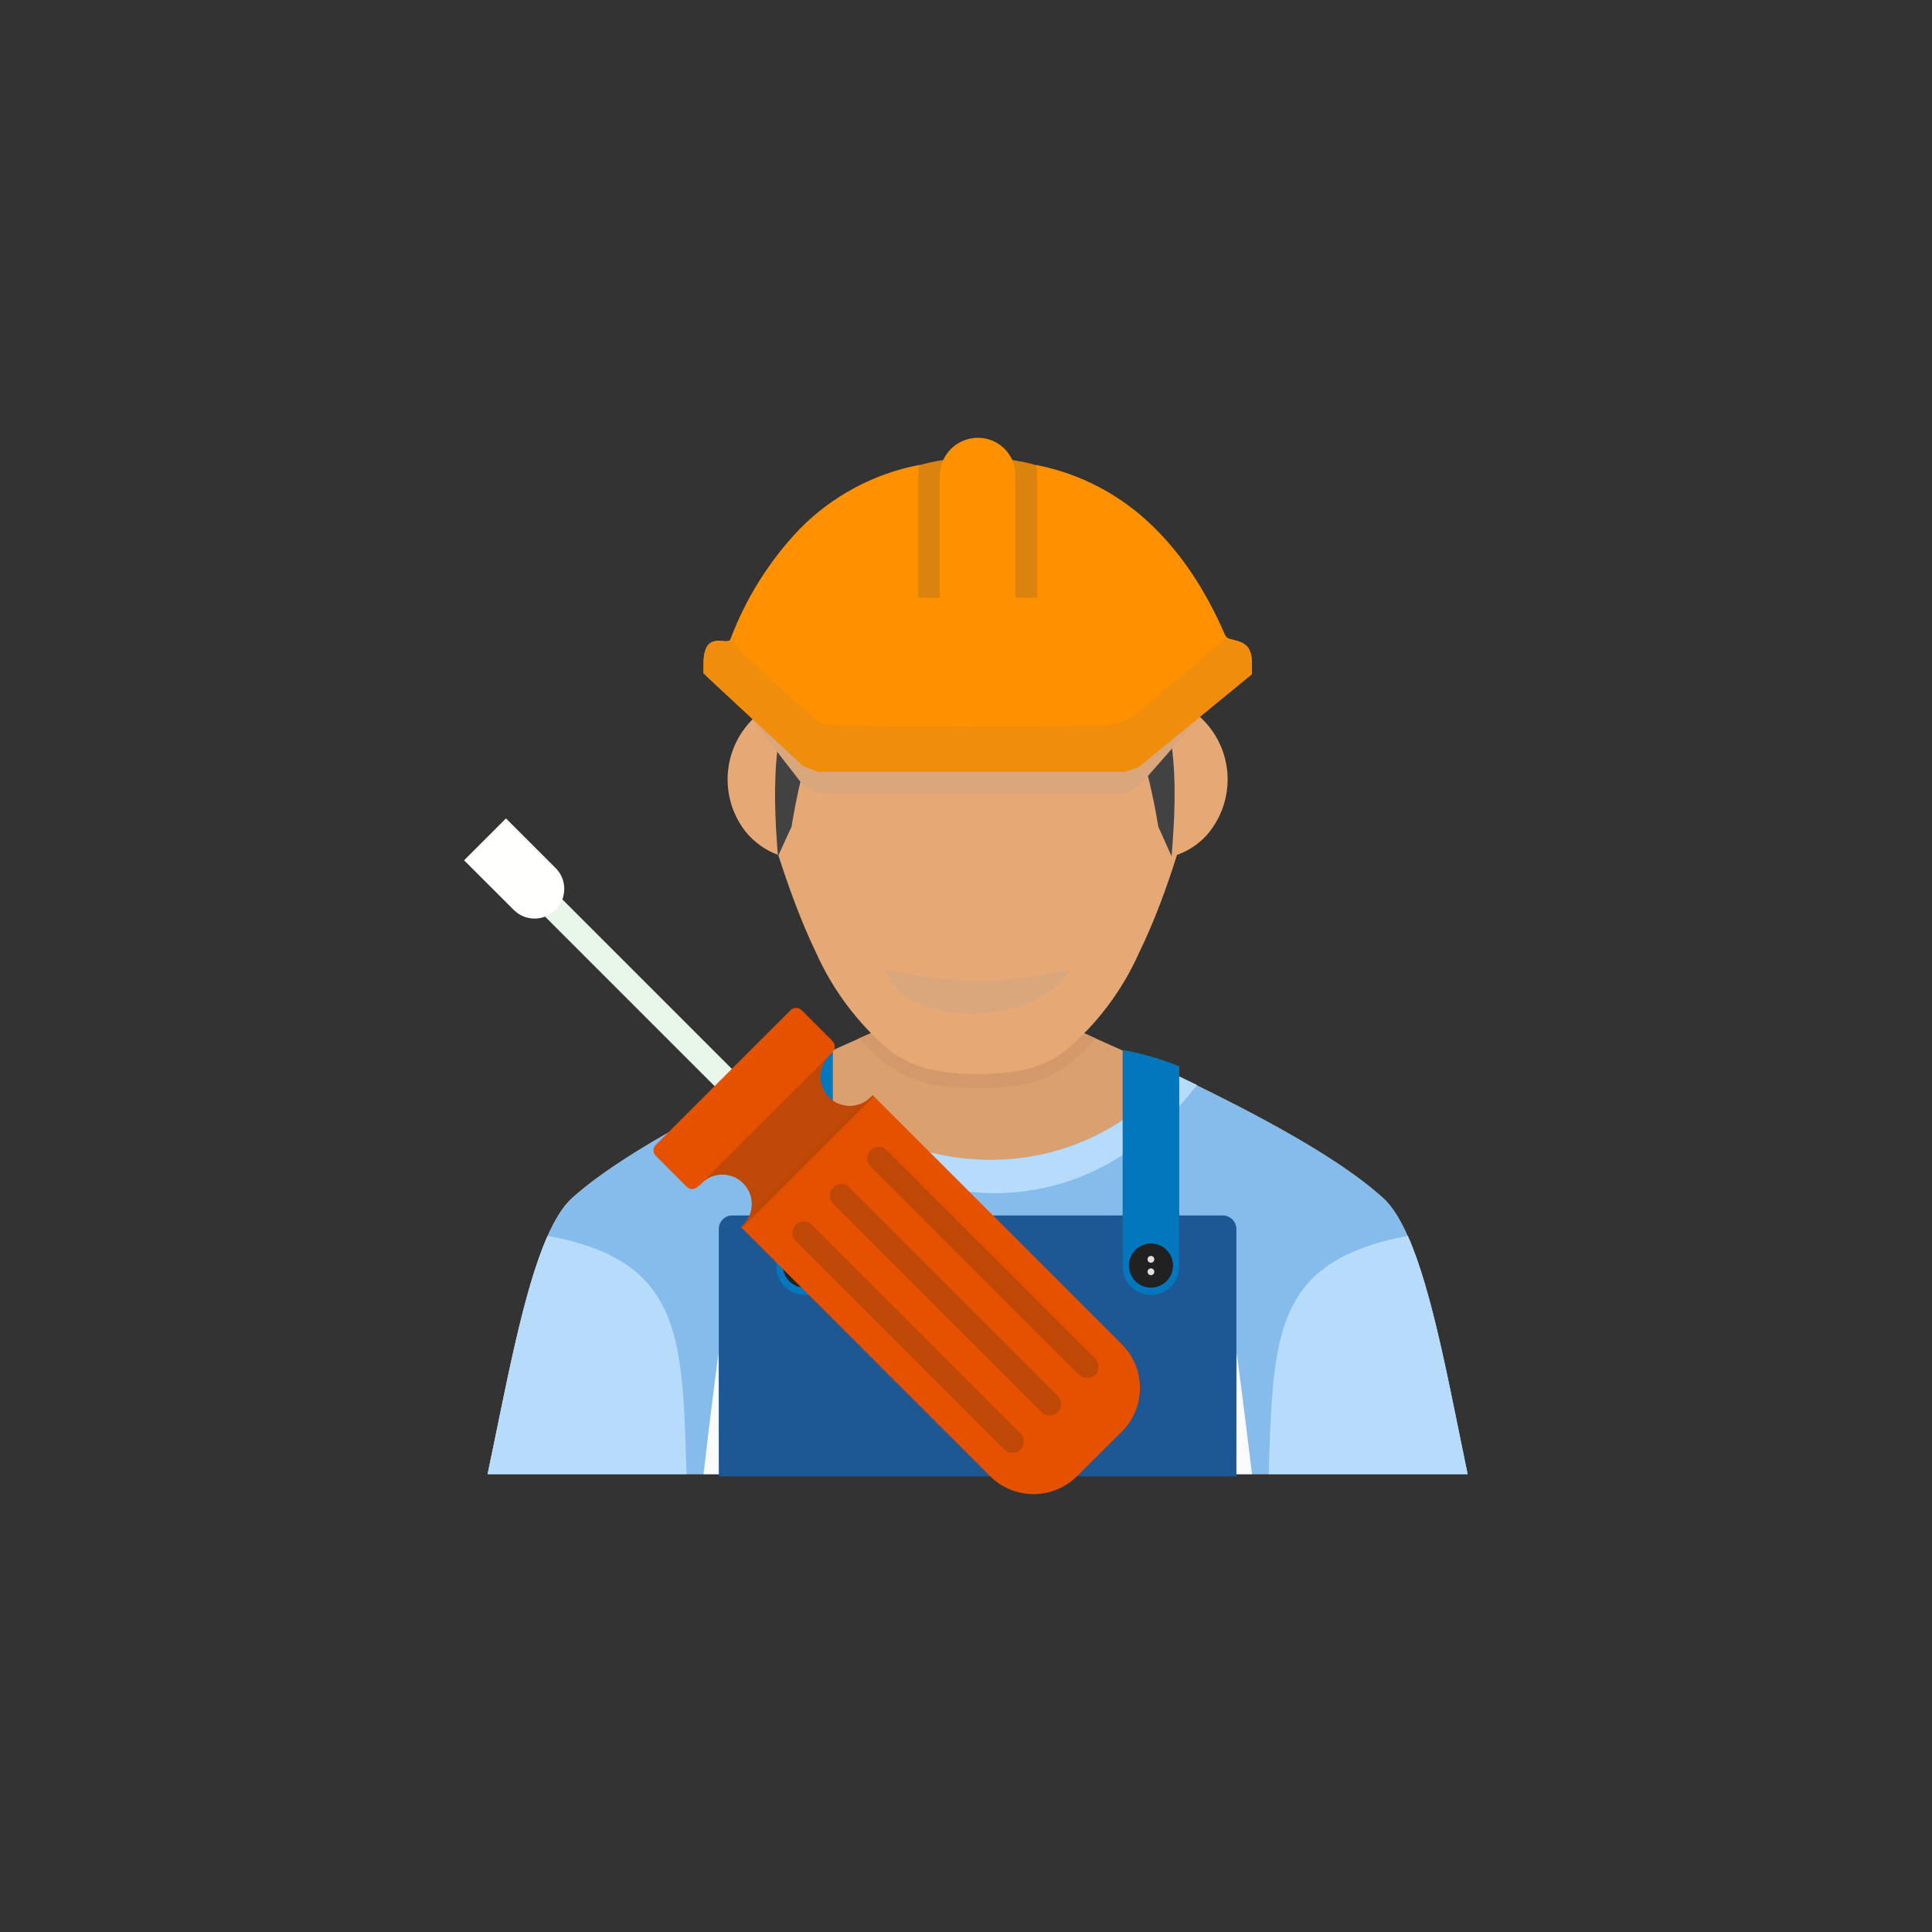 <svg width="100" height="100" viewBox="0 0 100 100" fill="none" xmlns="http://www.w3.org/2000/svg">
<rect x="0" y="0" width="100" height="100" fill="#333333" stroke="none"/>
<g clip-path="url(#clip0_103_1629)">
<path fill-rule="evenodd" clip-rule="evenodd" d="M45.54 53.274C34.32 58.195 30.965 60.817 29.632 61.989C27.582 63.806 26.454 70.558 25.238 76.3H75.963C74.762 70.558 73.62 63.806 71.569 61.989C70.251 60.817 67.013 58.254 55.793 53.347L45.54 53.274Z" fill="#DBA070"/>
<path fill-rule="evenodd" clip-rule="evenodd" d="M45.54 53.274L44.471 53.742C44.881 54.211 45.335 54.621 45.789 55.002C46.476 55.543 47.277 55.919 48.132 56.101C48.938 56.277 49.744 56.321 50.608 56.321C51.419 56.339 52.229 56.27 53.025 56.115C53.878 55.944 54.68 55.578 55.368 55.046C55.86 54.658 56.316 54.227 56.731 53.757C56.438 53.611 56.115 53.479 55.793 53.347L45.54 53.274Z" fill="#D4996A"/>
<path fill-rule="evenodd" clip-rule="evenodd" d="M41.307 55.193C33.426 58.884 30.775 60.978 29.632 61.989C27.582 63.806 26.454 70.558 25.238 76.3H75.963C74.762 70.558 73.62 63.806 71.569 61.989C70.47 61.008 68.053 59.074 60.788 55.617L60.642 55.779C53.816 63.146 44.178 59.528 41.556 55.529L41.321 55.193H41.307Z" fill="#85BCEB"/>
<path fill-rule="evenodd" clip-rule="evenodd" d="M28.343 63.967C27.054 66.867 26.175 71.876 25.238 76.3H35.535C35.316 69.093 35.301 65.27 28.358 63.967H28.343ZM72.872 63.967C74.161 66.867 75.04 71.876 75.963 76.3H65.666C65.9 69.093 65.915 65.27 72.872 63.967ZM41.321 55.193L39.842 55.896C43.416 60.964 54.416 65.929 61.96 56.159C61.585 55.977 61.209 55.796 60.832 55.617L60.685 55.779C53.845 63.146 44.192 59.528 41.57 55.529L41.321 55.193Z" fill="#B6DBFB"/>
<path fill-rule="evenodd" clip-rule="evenodd" d="M60.319 37.264L58.942 38.377L58.239 38.641H42.332L41.57 38.348L40.603 37.44L38.963 37.22C38.2 37.975 37.74 38.984 37.67 40.055C37.6 41.127 37.924 42.187 38.582 43.035C39.036 43.592 39.622 44.016 40.281 44.251C40.794 45.833 41.424 47.62 42.229 49.29C43.092 51.221 44.373 52.937 45.979 54.314C46.682 54.87 47.444 55.193 48.235 55.368C49.015 55.53 49.811 55.604 50.608 55.588C51.389 55.604 52.17 55.535 52.937 55.383C53.752 55.217 54.519 54.866 55.178 54.358C56.799 52.982 58.09 51.26 58.957 49.319C59.777 47.634 60.422 45.847 60.92 44.251C61.59 44.015 62.18 43.594 62.619 43.035C63.297 42.164 63.621 41.068 63.526 39.968C63.431 38.868 62.924 37.845 62.106 37.103L60.319 37.264Z" fill="#E6A875"/>
<path d="M50.608 34.891C55.081 34.891 58.708 32.379 58.708 29.281C58.708 26.182 55.081 23.671 50.608 23.671C46.134 23.671 42.508 26.182 42.508 29.281C42.508 32.379 46.134 34.891 50.608 34.891Z" fill="#DB830F"/>
<path fill-rule="evenodd" clip-rule="evenodd" d="M55.398 50.154C52.219 51.003 48.513 50.857 45.818 50.154C46.697 53.186 53.713 53.259 55.398 50.154Z" fill="#DAA67B"/>
<path fill-rule="evenodd" clip-rule="evenodd" d="M36.414 76.3H37.235C37.191 72.638 37.191 70.016 37.191 70.016C37.191 70.016 36.824 72.755 36.414 76.3ZM64.802 76.3H63.981L64.011 70.016C64.011 70.016 64.377 72.755 64.802 76.3Z" fill="#FAFAFA"/>
<path fill-rule="evenodd" clip-rule="evenodd" d="M58.415 70.792C59.03 70.792 59.528 71.29 59.528 71.92C59.528 72.216 59.411 72.499 59.202 72.707C58.994 72.916 58.71 73.034 58.415 73.034C58.269 73.034 58.124 73.005 57.989 72.949C57.854 72.893 57.731 72.811 57.628 72.707C57.525 72.604 57.443 72.481 57.387 72.346C57.331 72.211 57.302 72.067 57.302 71.92C57.302 71.29 57.8 70.792 58.415 70.792ZM42.801 70.792C43.416 70.792 43.914 71.29 43.914 71.92C43.914 72.216 43.797 72.499 43.588 72.707C43.379 72.916 43.096 73.034 42.801 73.034C42.505 73.034 42.222 72.916 42.014 72.707C41.805 72.499 41.688 72.216 41.688 71.92C41.688 71.29 42.185 70.792 42.801 70.792Z" fill="#424242"/>
<path fill-rule="evenodd" clip-rule="evenodd" d="M37.908 62.912H63.293C63.674 62.912 63.996 63.234 63.996 63.615V76.417H37.205V63.615C37.205 63.234 37.513 62.912 37.894 62.912H37.908Z" fill="#1D5794"/>
<path fill-rule="evenodd" clip-rule="evenodd" d="M40.179 55.471C41.113 55.018 42.096 54.674 43.108 54.446V65.563C43.108 65.952 42.954 66.324 42.679 66.599C42.404 66.874 42.032 67.028 41.644 67.028C41.255 67.028 40.882 66.874 40.608 66.599C40.333 66.324 40.179 65.952 40.179 65.563V55.471ZM58.108 54.343C59.111 54.523 60.093 54.807 61.037 55.193V65.563C61.037 65.952 60.883 66.324 60.608 66.599C60.333 66.874 59.961 67.028 59.572 67.028C59.184 67.028 58.811 66.874 58.536 66.599C58.262 66.324 58.108 65.952 58.108 65.563V54.343Z" fill="#0277BD"/>
<path fill-rule="evenodd" clip-rule="evenodd" d="M41.658 64.362C41.961 64.362 42.252 64.483 42.466 64.697C42.68 64.911 42.801 65.202 42.801 65.505C42.801 65.808 42.68 66.098 42.466 66.312C42.252 66.527 41.961 66.647 41.658 66.647C41.355 66.647 41.065 66.527 40.85 66.312C40.636 66.098 40.516 65.808 40.516 65.505C40.516 65.202 40.636 64.911 40.85 64.697C41.065 64.483 41.355 64.362 41.658 64.362ZM59.572 64.362C59.875 64.362 60.166 64.483 60.38 64.697C60.594 64.911 60.715 65.202 60.715 65.505C60.715 65.808 60.594 66.098 60.38 66.312C60.166 66.527 59.875 66.647 59.572 66.647C59.269 66.647 58.979 66.527 58.764 66.312C58.55 66.098 58.43 65.808 58.43 65.505C58.43 65.202 58.55 64.911 58.764 64.697C58.979 64.483 59.269 64.362 59.572 64.362Z" fill="#212121"/>
<path fill-rule="evenodd" clip-rule="evenodd" d="M41.658 65.007C41.705 65.007 41.749 65.025 41.782 65.058C41.815 65.091 41.834 65.136 41.834 65.182C41.834 65.229 41.815 65.274 41.782 65.307C41.749 65.34 41.705 65.358 41.658 65.358C41.612 65.358 41.567 65.34 41.534 65.307C41.501 65.274 41.482 65.229 41.482 65.182C41.482 65.136 41.501 65.091 41.534 65.058C41.567 65.025 41.612 65.007 41.658 65.007ZM41.658 65.651C41.705 65.651 41.749 65.67 41.782 65.703C41.815 65.736 41.834 65.78 41.834 65.827C41.834 65.874 41.815 65.918 41.782 65.951C41.749 65.984 41.705 66.003 41.658 66.003C41.612 66.003 41.567 65.984 41.534 65.951C41.501 65.918 41.482 65.874 41.482 65.827C41.482 65.78 41.501 65.736 41.534 65.703C41.567 65.67 41.612 65.651 41.658 65.651ZM59.572 65.007C59.619 65.007 59.664 65.025 59.697 65.058C59.73 65.091 59.748 65.136 59.748 65.182C59.748 65.229 59.73 65.274 59.697 65.307C59.664 65.34 59.619 65.358 59.572 65.358C59.526 65.358 59.481 65.34 59.448 65.307C59.415 65.274 59.397 65.229 59.397 65.182C59.397 65.136 59.415 65.091 59.448 65.058C59.481 65.025 59.526 65.007 59.572 65.007ZM59.572 65.651C59.619 65.651 59.664 65.67 59.697 65.703C59.73 65.736 59.748 65.78 59.748 65.827C59.748 65.874 59.73 65.918 59.697 65.951C59.664 65.984 59.619 66.003 59.572 66.003C59.526 66.003 59.481 65.984 59.448 65.951C59.415 65.918 59.397 65.874 59.397 65.827C59.397 65.78 59.415 65.736 59.448 65.703C59.481 65.67 59.526 65.651 59.572 65.651Z" fill="#E0E0E0"/>
<path d="M27.714 45.159L38.465 55.91L37.572 56.804L26.82 46.052L27.714 45.159Z" fill="#E8F5E9"/>
<path fill-rule="evenodd" clip-rule="evenodd" d="M42.932 54.446L36.107 61.271L36.195 61.359L36.312 61.242C36.898 60.642 37.879 60.642 38.465 61.242C39.066 61.828 39.066 62.809 38.465 63.395L38.348 63.513L51.238 76.403C51.836 77 52.648 77.336 53.493 77.336C54.339 77.336 55.151 77 55.749 76.403L58.078 74.088C58.671 73.49 59.004 72.682 59.004 71.84C59.004 70.998 58.671 70.189 58.078 69.591L45.188 56.701L45.056 56.804C44.769 57.086 44.382 57.243 43.98 57.243C43.577 57.243 43.191 57.086 42.903 56.804C42.621 56.516 42.464 56.13 42.464 55.727C42.464 55.325 42.621 54.938 42.903 54.651L43.02 54.533L42.932 54.446Z" fill="#E65100"/>
<path fill-rule="evenodd" clip-rule="evenodd" d="M42.932 54.446L37.894 56.613L36.107 61.271L36.195 61.359L36.312 61.242C36.898 60.642 37.879 60.642 38.465 61.242C39.066 61.828 39.066 62.809 38.465 63.395L38.348 63.513L38.406 63.571L45.232 56.745L45.174 56.687L45.056 56.804C44.769 57.086 44.382 57.243 43.98 57.243C43.577 57.243 43.191 57.086 42.903 56.804C42.621 56.516 42.464 56.13 42.464 55.727C42.464 55.325 42.621 54.938 42.903 54.651L43.02 54.533L42.932 54.446Z" fill="#C04806"/>
<path fill-rule="evenodd" clip-rule="evenodd" d="M43.093 54.446L36.107 61.432C36.032 61.506 35.932 61.547 35.828 61.547C35.724 61.547 35.624 61.506 35.55 61.432L33.939 59.821C33.865 59.747 33.824 59.647 33.824 59.543C33.824 59.439 33.865 59.339 33.939 59.265L40.926 52.278C41.072 52.131 41.336 52.131 41.482 52.278L43.093 53.889C43.24 54.035 43.24 54.299 43.093 54.446Z" fill="#E65100"/>
<path d="M28.753 47.092C28.612 47.236 28.443 47.35 28.257 47.428C28.071 47.505 27.871 47.545 27.669 47.545C27.468 47.545 27.268 47.505 27.082 47.428C26.896 47.35 26.727 47.236 26.586 47.092L24.388 44.895L24.022 44.529L24.388 44.163L25.824 42.727L26.19 42.361L26.556 42.727L28.753 44.925C28.897 45.066 29.011 45.235 29.089 45.421C29.166 45.607 29.206 45.807 29.206 46.008C29.206 46.21 29.166 46.41 29.089 46.596C29.011 46.782 28.897 46.951 28.753 47.092Z" fill="#FFFFFE"/>
<path fill-rule="evenodd" clip-rule="evenodd" d="M56.687 71.159C56.632 71.214 56.567 71.258 56.496 71.288C56.424 71.318 56.347 71.333 56.269 71.333C56.192 71.333 56.115 71.318 56.043 71.288C55.971 71.258 55.906 71.214 55.852 71.159L45.056 60.363C45.001 60.309 44.957 60.244 44.927 60.172C44.897 60.1 44.882 60.023 44.882 59.946C44.882 59.868 44.897 59.791 44.927 59.719C44.957 59.648 45.001 59.583 45.056 59.528C45.111 59.473 45.176 59.429 45.248 59.399C45.319 59.369 45.396 59.353 45.474 59.353C45.552 59.353 45.629 59.369 45.7 59.399C45.772 59.429 45.837 59.473 45.891 59.528L56.687 70.324C56.742 70.378 56.786 70.443 56.816 70.515C56.846 70.587 56.861 70.663 56.861 70.741C56.861 70.819 56.846 70.896 56.816 70.968C56.786 71.039 56.742 71.104 56.687 71.159ZM54.753 73.092C54.699 73.147 54.634 73.192 54.562 73.222C54.49 73.251 54.413 73.267 54.336 73.267C54.258 73.267 54.181 73.251 54.109 73.222C54.038 73.192 53.973 73.147 53.918 73.092L43.123 62.297C43.068 62.242 43.024 62.177 42.994 62.106C42.964 62.034 42.948 61.957 42.948 61.879C42.948 61.802 42.964 61.725 42.994 61.653C43.024 61.581 43.068 61.516 43.123 61.462C43.178 61.407 43.242 61.362 43.314 61.333C43.386 61.303 43.463 61.287 43.54 61.287C43.618 61.287 43.695 61.303 43.767 61.333C43.838 61.362 43.903 61.407 43.958 61.462L54.753 72.257C54.809 72.312 54.853 72.377 54.883 72.448C54.913 72.52 54.928 72.597 54.928 72.675C54.928 72.752 54.913 72.829 54.883 72.901C54.853 72.973 54.809 73.038 54.753 73.092ZM52.82 75.026C52.765 75.081 52.7 75.125 52.629 75.155C52.557 75.185 52.48 75.2 52.402 75.2C52.325 75.2 52.248 75.185 52.176 75.155C52.104 75.125 52.039 75.081 51.985 75.026L41.189 64.23C41.134 64.176 41.09 64.111 41.06 64.039C41.03 63.967 41.015 63.891 41.015 63.813C41.015 63.735 41.03 63.658 41.06 63.587C41.09 63.515 41.134 63.45 41.189 63.395C41.244 63.34 41.309 63.296 41.381 63.266C41.452 63.236 41.529 63.221 41.607 63.221C41.685 63.221 41.761 63.236 41.833 63.266C41.905 63.296 41.97 63.34 42.024 63.395L52.82 74.191C52.875 74.245 52.919 74.31 52.949 74.382C52.979 74.454 52.995 74.531 52.995 74.608C52.995 74.686 52.979 74.763 52.949 74.835C52.919 74.906 52.875 74.971 52.82 75.026Z" fill="#C04806"/>
<path fill-rule="evenodd" clip-rule="evenodd" d="M40.267 38.553C40.018 40.574 40.12 42.464 40.267 44.324L40.97 42.786C40.97 42.786 41.556 39.066 42.156 38.538C42.771 38.04 40.267 38.553 40.267 38.553ZM60.642 38.553C60.905 40.574 60.788 42.464 60.642 44.324L59.953 42.786C59.953 42.786 59.367 39.066 58.752 38.538C58.152 38.04 60.656 38.538 60.656 38.538L60.642 38.553Z" fill="#424242"/>
<path fill-rule="evenodd" clip-rule="evenodd" d="M60.319 37.322L58.942 38.89L58.239 39.241H42.332L41.57 38.831L40.603 37.571L38.963 37.279L41.57 40.647L42.332 41.058H58.239L58.942 40.706L62.106 37.103L60.319 37.322Z" fill="#DAA67B"/>
<path fill-rule="evenodd" clip-rule="evenodd" d="M52.41 23.846C52.512 24.081 52.556 24.345 52.556 24.608V30.936H53.684V24.608C53.681 24.426 53.661 24.245 53.625 24.066C55.924 24.512 58.039 25.628 59.704 27.274C61.315 28.841 62.487 30.775 63.352 32.738C63.469 33.031 63.586 33.06 63.659 33.075C64.347 33.236 64.802 33.353 64.802 34.364V34.891L64.391 35.228L58.943 39.695L58.239 39.944H42.332L41.57 39.651L36.766 35.184L36.414 34.847V34.364C36.414 32.518 37.659 33.455 37.806 33.089C38.605 30.962 39.825 29.019 41.395 27.377C43.072 25.673 45.228 24.518 47.576 24.066C47.545 24.245 47.531 24.427 47.532 24.608V30.936H48.645V24.608C48.645 24.345 48.704 24.081 48.806 23.846C48.959 23.495 49.211 23.197 49.531 22.986C49.851 22.775 50.225 22.662 50.608 22.66C50.992 22.658 51.367 22.77 51.688 22.981C52.008 23.192 52.26 23.493 52.41 23.846Z" fill="#FF9100"/>
<path fill-rule="evenodd" clip-rule="evenodd" d="M37.747 33.162C39.153 34.481 42.083 37.234 42.537 37.44C43.123 37.718 57.302 37.557 57.302 37.557C57.302 37.557 58.386 37.279 58.664 37.059C58.869 36.898 62.165 34.129 63.498 32.987C63.541 33.032 63.597 33.063 63.659 33.075C64.347 33.236 64.802 33.353 64.802 34.364V34.891L64.391 35.228L58.943 39.695L58.239 39.944H42.332L41.57 39.651L36.766 35.184L36.414 34.847V34.364C36.414 32.679 37.469 33.338 37.747 33.162Z" fill="#F08D0C"/>
</g>
<defs>
<clipPath id="clip0_103_1629">
<rect width="100" height="100" fill="white"/>
</clipPath>
</defs>
</svg>
